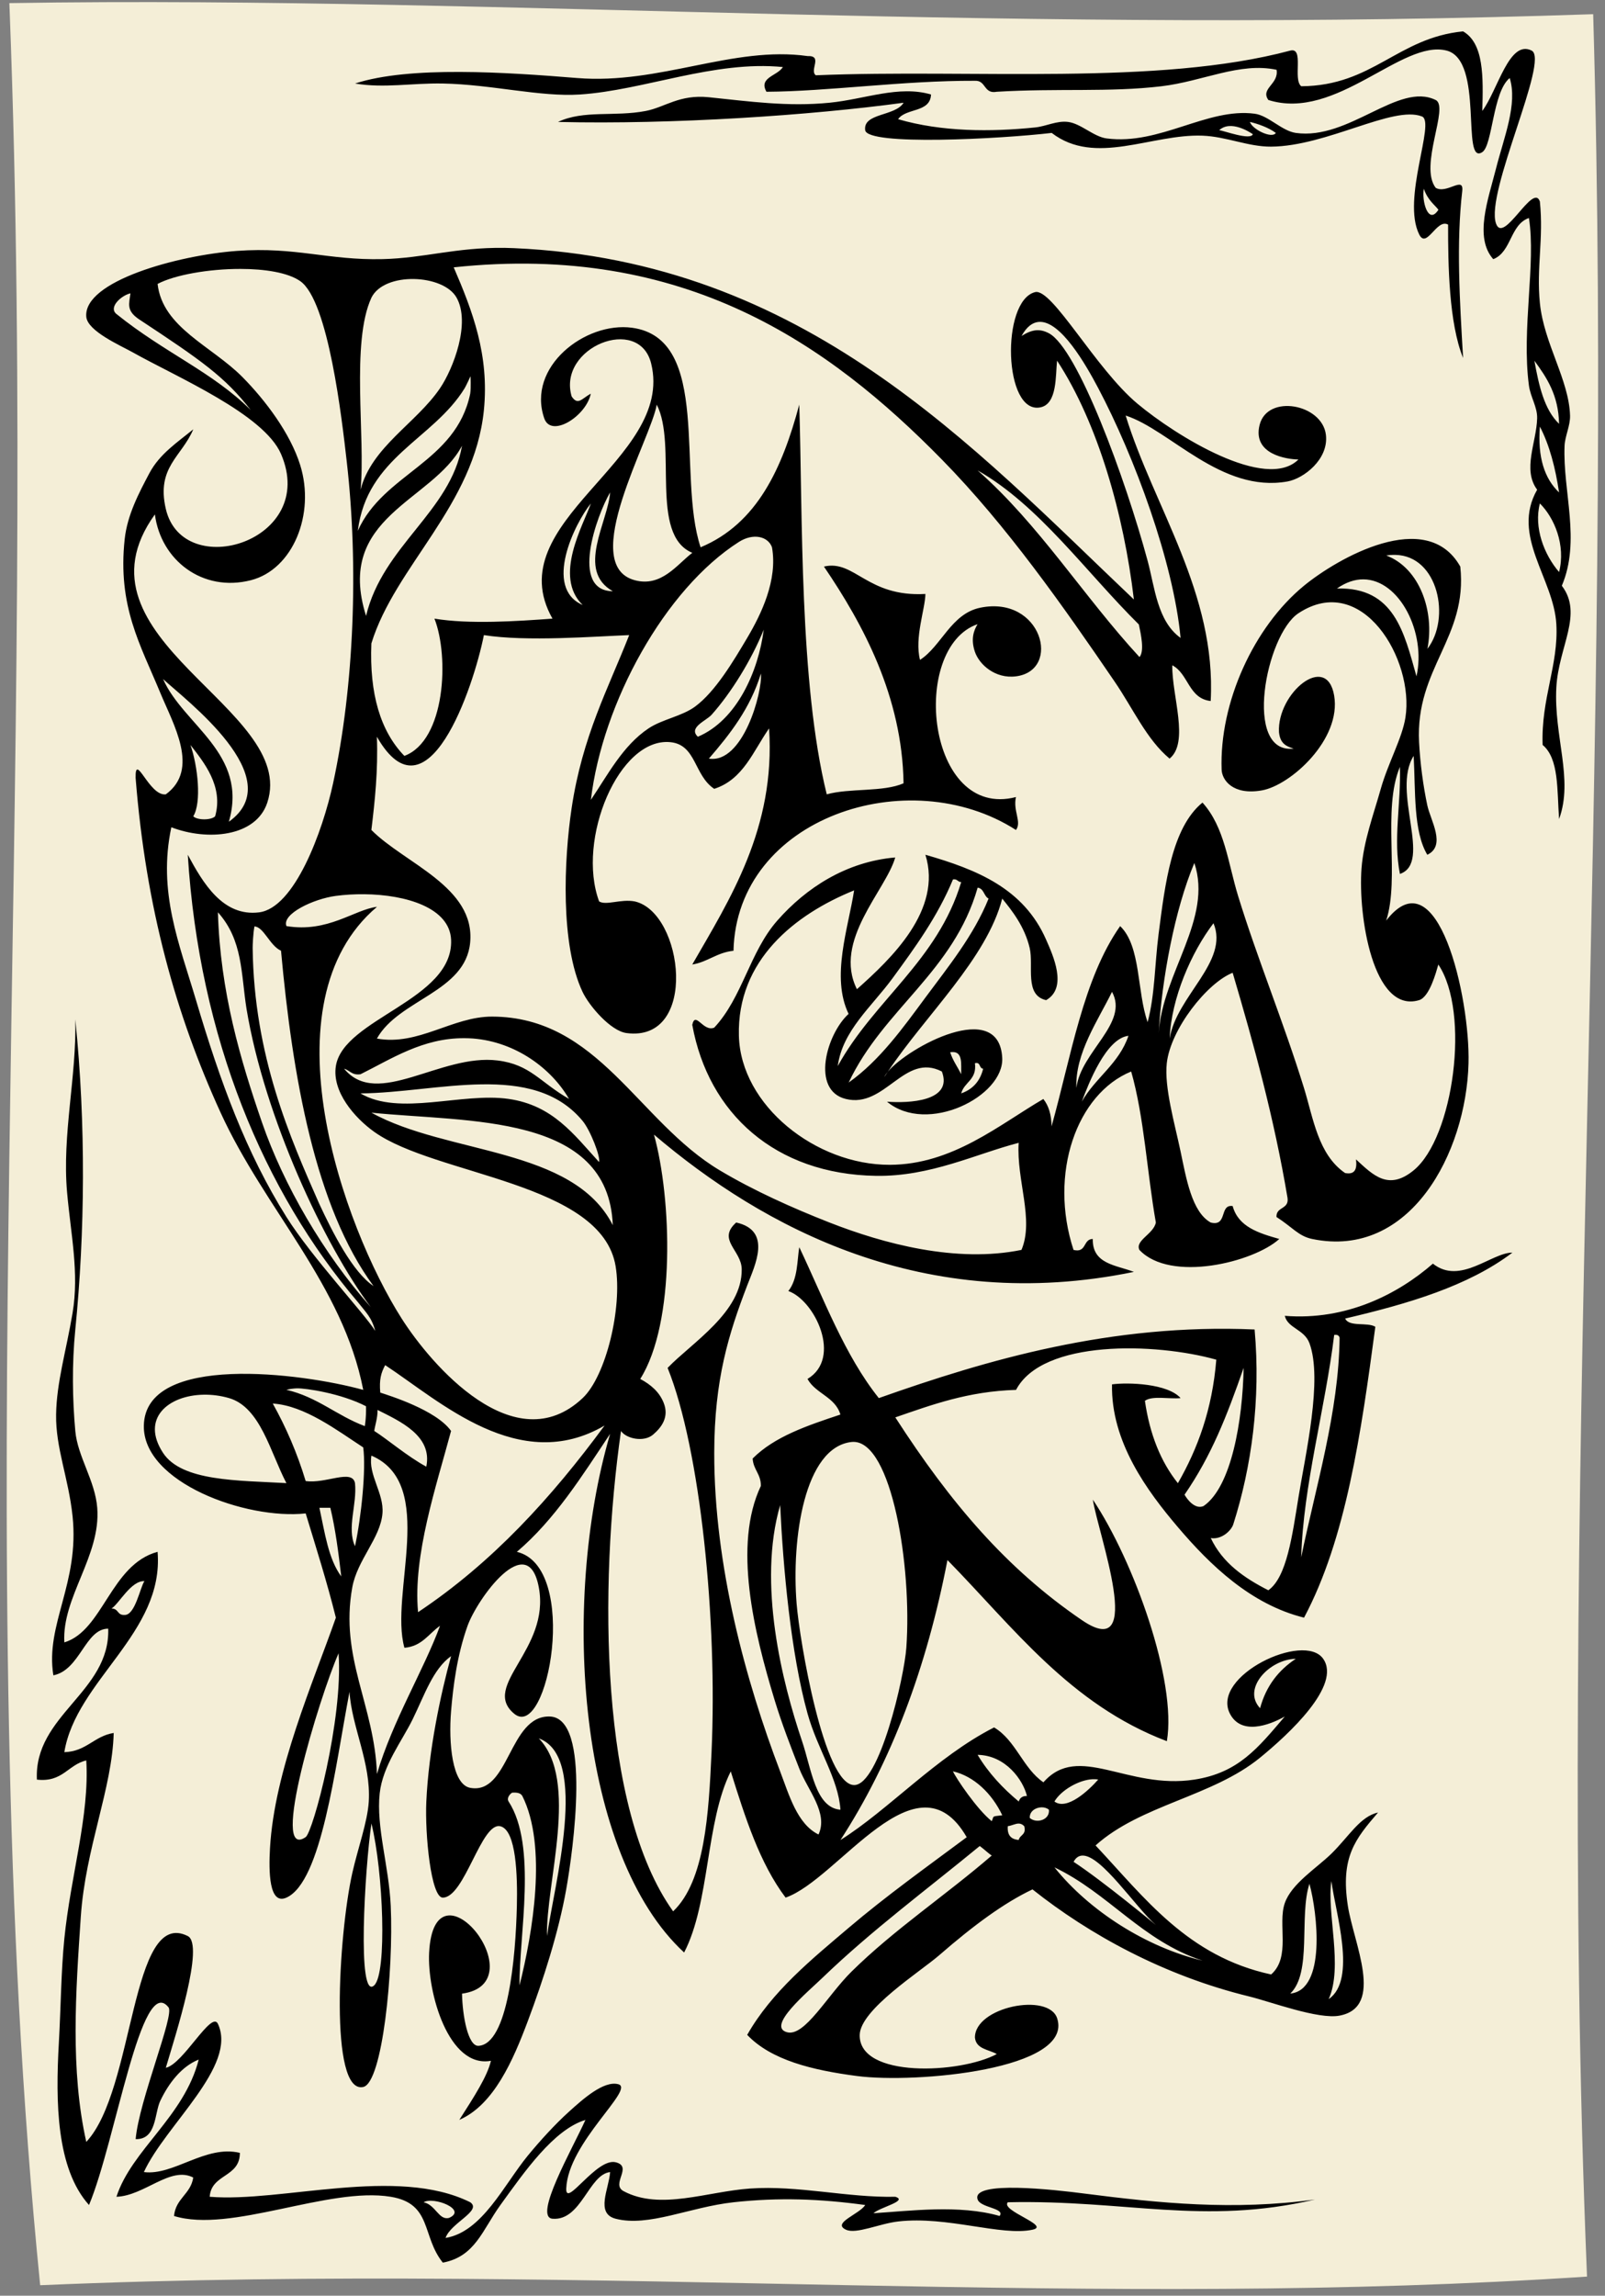 <?xml version="1.0" encoding="UTF-8"?>
<svg enable-background="new 0 0 481.89 688.819" version="1.1" viewBox="0 0 481.89 688.82" xml:space="preserve" xmlns="http://www.w3.org/2000/svg">
<rect x="0" y="0" width="481.89" height="688.82" fill="#808080" stroke="none"/>
<g transform="translate(0 9.1885e-5)"><path d="m2.889 2.946c2.211 57.632 2.606 115.26 2.23 172.76-0.377 57.49-1.526 114.85-2.321 171.93-0.795 57.07-1.236 113.88-0.11 170.26 1.126 56.387 3.817 112.36 9.373 167.78 43.39-1.854 85.051-2.194 125.4-1.916 40.35 0.279 79.39 1.176 117.54 1.916 38.147 0.74 75.4 1.322 112.18 1.09 36.776-0.232 73.073-1.28 109.31-3.679-2.427-58.914-3.022-117.12-2.723-174.7 0.298-57.586 1.49-114.55 2.723-171 1.233-56.446 2.507-112.37 3.057-167.86 0.549-55.491 0.374-110.55-1.207-165.27-41.49 1.422-82.44 1.915-122.91 1.792-40.48-0.122-80.47-0.859-120.04-1.783-39.56-0.925-78.7-2.038-117.44-2.795-38.751-0.756-77.113-1.156-115.14-0.535 0.013 0.334 0.026 0.669 0.039 1.003 0.013 0.334 0.026 0.669 0.039 1.003z" fill="#f4eed7"/><g fill-rule="evenodd">
	<path d="m439.28 9.414c6.276 3.605 6.069 13.695 5.765 23.881 4.685-6.295 8.081-21.53 14.822-18.116 5.421 2.745-13.952 42.529-10.705 51.878 2.259 6.503 11.173-12.474 13.176-6.587 1.149 11.296-1.067 19.789 0 30.468 1.217 12.17 8.728 22.948 9.059 33.763 0.092 2.997-1.528 6.152-1.647 9.058-0.566 13.821 4.939 28.41-0.823 41.997 6.499 8.523-0.981 18.233-1.647 30.469-0.805 14.794 5.215 27.521 0.824 39.526-0.638-8.786-1e-3 -18.116-4.941-22.234-0.503-13.911 4.809-23.966 4.117-36.232-0.774-13.756-13.693-26.452-5.764-40.351-4.485-6.047-0.203-14.15 0-21.41 0.095-3.408-2.002-6.351-2.471-9.882-2.248-16.936 2.169-36.585 0-50.231-5.702 1.983-5.178 10.193-10.705 12.352-5.792-6.536-1.527-17.921 0.823-27.175 2.39-9.409 6.541-19.351 4.117-27.175-5.124 4.129-5.117 20.205-8.234 22.234-6.465 4.207 0.663-27.543-10.705-30.468-13.417-3.453-33.18 21.249-53.525 14.822-2.464-3.484 3.18-4.714 2.47-9.058-11.1-2.363-22.1 3.461-34.586 4.941-15.677 1.858-31.182 0.552-49.408 1.647-4.042 0.748-3.137-3.452-6.588-3.294-21.532-0.08-43.965 3.19-62.584 3.294-2.437-4.322 3.302-4.738 4.941-7.412-20.62-2.041-41.689 6.97-60.937 8.235-11.953 0.786-26.583-3.028-41.173-3.294-9.363-0.17-17.579 1.47-26.352 0 16.381-5.336 45.252-3.383 66.702-1.647 24.801 2.007 46.768-9.739 69.172-6.587 4.691-0.183 0.456 4.278 2.47 5.764 46.809-1.931 102.64 3.238 142.46-7.411 4.26-1.053 0.668 8.665 3.294 10.705 21.525-0.158 28.842-14.526 48.582-16.47zm28.822 117.76c-0.176-8.608-3.692-13.875-7.412-18.94 1.348 7.436 2.931 14.637 7.412 18.94zm0 20.587c-1.107-7.402-2.856-14.163-5.765-19.764-0.717 9.228 1.398 15.621 5.765 19.764zm0 23.881c2.05-8.11-1.43-16.278-5.765-20.587-1.863 7.222 1.249 15.344 5.765 20.587z" clip-rule="evenodd"/>
	<path d="m279.53 28.354c-0.217 5.547-7.544 3.984-9.881 7.411 13.082 3.815 27.832 3.846 41.173 2.471 3.297-0.34 6.477-2.087 9.882-1.647 3.854 0.498 7.657 4.433 11.529 4.941 16.035 2.104 30.172-9.282 44.467-7.411 4.132 0.541 8.141 5.164 12.353 5.764 15.975 2.278 30.788-15.375 41.997-9.882 4.166 2.041-5.078 19.724 0 26.351 3.358 1.981 8.522-3.729 7.976 0.983-1.804 15.585-0.777 32.6 0.258 50.073-4.254-10.456-4.528-27.966-4.504-40.013-3.424-1.946-6.431 7.441-8.671 2.956-5.334-10.679 4.971-33.774 0.823-35.409-8.631-3.402-28.577 8.945-45.291 9.058-6.885 0.047-13.438-3.022-20.587-3.294-15.297-0.582-32.187 9.235-45.291-0.823-15.497 1.809-55.368 3.917-55.996-0.824-0.689-5.206 9.058-4.118 11.528-8.234-27.839 3.789-69.243 6.578-103.76 5.764 7.707-3.657 16.977-1.489 26.352-3.294 5.793-1.115 10.069-5.027 18.94-4.117 12.229 1.254 23.634 2.892 36.233 1.647 10.654-1.053 20.787-5.313 30.468-2.471zm103.53 11.529c-2.247-1.66-5.547-2.782-7.779-3.294 0.673 2.223 6.66 5.145 7.779 3.294zm-6.896 0.387c-0.877-0.591-6.631-4.376-10.101-1.211 1.329 0.139 9.405 3.151 10.101 1.211zm55.71 22.67c-0.981-1.377-3.204-2.801-4.375-6.31-0.703 3.461 1.269 11.109 4.375 6.31z" clip-rule="evenodd"/>
	<path transform="translate(-1.7914e-5)" d="m151.38 74.375c-14.57-0.184-23.95 3.08-36.54 3.375-16.351 0.383-26.049-3.75-43.652-2.469-17.759 1.293-46.229 9.075-45.282 19.781 0.382 4.322 10.351 8.639 14 10.688 13.227 7.428 39.3 18.492 44.469 30.469 11.301 26.187-29.477 38.547-34.594 16.469-2.901-12.52 4.795-15.655 8.25-23.875-4.82 3.949-10.112 7.38-13.188 13.188-3.076 5.808-6.622 12.468-7.406 19.75-2.173 20.169 4.716 31.68 10.688 46.125 3.914 9.47 11.927 22.964 1.656 30.469-4.988 0.621-9.23-12.903-9.062-4.938 3.097 39.117 12.109 71.122 25.531 100.47 13.261 28.993 36.674 51.597 42.812 83.156-18.442-5.095-65.474-11.12-65.875 10.719-0.314 17.083 30.763 28.289 48.594 26.344 3.136 10.314 6.38 20.513 9.062 31.281-6.868 19.564-18.455 45.878-19.781 69.188-0.391 6.873-0.334 17.177 4.938 14.812 10.617-4.763 14.598-39.189 18.938-61.75 0.634 10.49 6.488 21.286 5.781 32.938-0.369 6.088-3.299 14.114-4.938 21.406-4.167 18.545-6.973 66.486 3.281 64.219 5.769-1.275 9.137-34.806 8.25-54.344-0.543-11.949-4.41-23.655-3.312-33.75 0.909-8.359 6.711-15.709 9.906-22.25 3.57-7.305 6.107-15.052 11.531-18.938-3.109 11.285-6.736 28.2-7.438 43.656-0.448 9.855 1.408 28.825 4.938 28.812 6.596-0.023 11.577-22.839 17.312-21.406 4.789 1.196 5.143 15.035 4.938 23.875-0.363 15.691-2.709 41.537-11.531 42-3.135 0.164-4.8-8.931-4.938-15.656 22.805-3.09-8.313-42.109-9.875-12.344-0.624 11.897 5.828 34.832 18.558 32.49-1.082 4.64-4.955 10.636-9.496 17.729 10.367-4.515 16.142-17.858 20.562-29.625 4.681-12.46 9.255-26.738 11.531-39.531 2.059-11.571 7.684-51.51-4.938-51.875-12.285-0.357-12.136 23.545-23.875 21.406-5.455-0.995-6.548-13.548-5.75-23.062 0.602-7.172 1.728-16.536 4.938-25.531 2.874-8.053 18.108-29.276 21.406-11.531 3.473 18.685-17.493 29.489-7.406 37.875 10.159 8.446 19.78-44.08 0.812-48.562 11.423-9.713 19.548-22.722 28-35.406-15.076 51.46-9.292 126.6 22.219 155.62 7.791-14.993 6.405-39.156 14-54.344 4.321 13.796 8.678 27.549 16.469 37.875 15.875-5.477 39.413-44.109 54.375-18.125-11.884 8.84-24.18 17.616-35.438 27.188-11.072 9.415-23.081 19.104-30.469 32.125 7.242 7.591 19.525 10.585 32.969 12.344 17.696 2.313 65.092-1.966 60.094-17.312-2.557-7.852-24.736-3.439-24.688 5.781 0.359 3.484 4.115 3.542 6.562 4.938-10.918 5.892-41.43 7.351-41.156-5.75 0.159-7.607 18.217-18.99 23.875-23.906 10.526-9.146 19.556-15.743 28-19.75 17.01 13.522 39.466 25.891 65.062 32.125 6.384 1.555 20.764 6.979 27.156 5.75 13.579-2.608 4.192-21.748 2.469-32.938-2.256-14.67 2.249-20.072 9.062-28-5.391 1.161-8.765 7.22-14 12.344-4.412 4.318-11.966 8.973-14 14.844-2.199 6.345 1.881 16.132-4.094 21.406-25.06-5.408-37.971-22.999-52.719-38.719 13.6-12.222 35.027-14.6 49.406-26.344 8.677-7.087 24.483-21.712 18.938-29.656-5.746-8.231-33.799 5.21-28 16.469 3.332 6.47 11.599 3.588 16.469 0.844-8.07 9.46-13.907 16.892-27.156 18.938-20.12 3.104-34.766-11.2-45.312 0.812-6.191-4.24-8.264-12.587-14.812-16.469-17.298 8.781-31.769 24.805-46.125 33.781 15.245-23.457 25.856-51.565 32.125-84 19.838 20.238 36.822 43.321 65.875 54.344 3.052-18.02-9.924-54.1-22.219-72.469 1.527 10.169 16.059 49.326-3.281 36.156-22.641-15.417-39.447-35.156-56.031-60.844 11.03-3.793 21.854-7.823 36.25-8.25 7.938-15.153 41.824-14.198 60.125-9.062-1.215 14.98-5.626 26.774-11.531 37.062-5.127-6.401-8.452-14.645-9.906-24.719 2.222-1.62 7.209-0.479 10.719-0.812-3.861-4.373-15.721-4.776-20.594-4.125-0.352 17.243 10.56 32.001 19.781 42.844 9.74 11.455 21.929 23.195 37.875 27.156 12.601-23.631 17.132-55.323 21.406-87.281-2.378-1.465-7.851 0.164-9.062-2.469 18.904-4.428 36.941-9.726 50.219-19.781-6.272-0.021-15.671 9.841-23.875 3.312-10.498 9.145-26.031 17.139-44.469 15.656 0.902 3.761 5.848 4.001 7.406 8.219 4.019 10.881-1.204 33.335-3.281 46.125-1.868 11.5-3.514 24.072-9.062 28-7.283-3.697-13.759-8.199-17.281-15.656 3.272 0.527 6.16-2.274 6.75-4.125 5.449-17.082 8.296-37.345 6.406-58.469-43.07-1.87-80.38 9.12-112.83 20.59-10.24-12.82-16.46-29.64-23.88-45.28-0.671 3.981-0.391 9.505-3.281 13.156 7.962 2.803 16.238 20.107 5.75 26.375 2.431 4.433 8.33 5.372 9.875 10.688-9.889 3.287-19.771 6.585-26.344 13.188 0.197 3.372 2.497 4.622 2.469 8.219-8.433 17.759-2.061 43.922 4.125 64.25 2.148 7.06 4.845 14.012 7.406 20.562 2.552 6.528 8.766 13.29 5.781 19.781-6.404-3.129-8.826-11.834-11.531-18.938-10.238-26.891-19.819-61.601-19.781-95.531 0.024-22.168 4.375-35.844 9.875-50.219 2.344-6.125 7.568-16.508-3.281-18.938-5.838 5.196 1.572 8.301 1.656 14 0.19 12.876-14.952 22.031-22.25 29.625 9.881 24.478 14.98 75.842 13.188 115.28-0.84 18.478-1.972 38.685-11.531 47.781-22.033-30.764-22.336-97.312-15.656-144.12 1.611 2.315 6.864 3.46 9.655 1.063 2.544-2.184 4.841-5.257 3.176-9.487-1.286-3.268-3.832-5.48-7.05-7.201 10.657-16.887 9.438-54.164 4.125-73.312 32.723 27.837 81.119 54.156 144.09 41.188-5.343-2.068-12.509-2.298-12.344-9.875-2.999 0.02-1.767 4.276-5.781 3.281-7.488-22.853 0.916-46.835 17.312-53.531 3.91 13.657 4.767 30.382 7.406 45.312-0.662 3.456-6.316 5.362-4.938 8.219 9.33 9.897 34.331 3.694 42-3.281-6.199-1.762-12.296-3.619-14-9.875-4.079-0.601-1.445 6.245-6.594 4.938-5.718-3.171-7.37-13.417-9.062-21.406-1.788-8.443-4.91-19.217-4.125-26.375 1.124-10.253 12.118-24.137 19.781-27.156 6.39 21.609 12.443 43.559 16.469 67.531 0.531 3.55-3.471 2.571-3.312 5.75 4.837 3.097 6.594 5.737 10.719 6.594 29.387 6.103 46.238-25.79 46.938-52.719 0.51-19.659-9.244-62.87-24.719-42.812 4.142-12.768-1.283-33.242 4.125-46.125 0.341 11.139-2.07 21.731 0 32.125 9.888-3.401-2.643-24.833 4.125-35.406 0.576 10.678-0.117 22.614 4.094 29.656 5.764-2.727 0.954-10.344 0-14.844-1.238-5.844-2.138-12.54-2.469-18.938-1.154-22.251 14.672-31.36 12.375-52.688-10.084-17.914-36.916-2.468-46.938 5.75-15.058 12.346-25.437 35.079-24.719 55.188 0.111 3.108 3.367 7.748 12.062 6.219 8.696-1.53 23.961-15.348 21.719-28.469-2.243-13.121-17.179-0.667-16.562 11 0.363 3.479 2.188 4.225 4.406 4.938-15.259 1.742-8.382-34.149 1.438-40.625 19.137-12.621 34.835 13.956 32.125 31.281-0.971 6.208-5.228 13.681-7.406 21.406-2.195 7.785-5.159 15.673-5.781 23.875-1.074 14.154 3.467 43.663 17.281 39.531 3.159-0.944 5.129-8.451 5.781-10.688 9.661 14.377 4.587 51.928-7.406 61.75-7.581 6.209-12.176 1.448-17.312-3.281 0.344 2.814-0.235 4.669-3.281 4.094-8.111-5.576-9.525-16.402-12.344-25.531-6.001-19.43-14.026-38.886-19.781-57.625-3.033-9.876-4.002-20.596-10.688-28-9.197 7.504-11.234 24.287-13.188 39.531-1.159 9.043-1.103 18.281-3.281 26.344-3.25-9.102-1.951-22.76-8.25-28.812-11.109 15.791-14.71 39.078-20.594 60.094-0.039-3.529-0.885-6.234-2.469-8.219-13.172 7.658-27.248 19.698-46.094 19.75-22.211 0.061-44.754-17.816-45.312-38.688-0.608-22.691 16.796-36.455 34.594-43.656-1.755 11.345-7.01 25.98-1.656 37.062-6.623 6.006-11.41 22.941-0.812 25.531 11.779 2.88 17.53-14.039 28.812-8.25 3.441 9.044-10.047 9.546-16.469 9.062 12.105 10.017 35.191-1.616 34.594-13.156-0.928-17.922-28.134-3.262-34.344 4.156-0.356 0.532-0.721 1.061-1.062 1.594 0.205-0.474 0.574-1.01 1.062-1.594 11.36-17 29.696-33.915 34.344-51.938 2.907 3.561 6.727 8.37 8.25 14.844 1.242 5.279-1.681 14.169 4.938 15.625 6.558-3.753 2.026-13.497 0-18.125-6.733-15.382-20.763-21.048-36.25-25.5 5.165 16.59-10.302 31.221-20.562 40.344-7.293-14.555 8.738-29.715 11.5-39.531-14.715 1.267-26.765 9.113-35.406 18.938-8.313 9.453-10.46 23.054-18.938 32.125-3.308 1.398-5.656-5.151-6.594-0.844 4.836 26.622 24.936 44.852 55.188 45.312 16.336 0.249 29.954-6.582 42.812-9.906-0.706 11.21 4.69 23.012 0.844 32.125-19.589 4.01-41.434-1.856-57.656-8.219-11.17-4.382-22.8-9.6-32.938-15.656-24.612-14.704-36.383-46.043-68.344-46.125-11.938-0.03-22.109 8.841-34.594 6.594 6.583-11.786 26.603-13.952 28-28.812 1.573-16.728-19.701-23.73-29.656-33.781 1.062-8.82 2.02-17.723 1.656-27.969 15.064 26.351 28.966-14.597 32.125-30.5 12.783 2.033 33.272 0.387 43.625 0-6.311 16.097-14.037 30.261-17.281 51.906-2.318 15.466-3.424 40.965 3.281 55.156 1.979 4.19 8.418 11.71 13.188 12.344 21.721 2.89 17.149-36.189 2.469-39.5-4.188-0.787-8.579 1.305-10.688 0-6.866-18.583 5.988-49.323 21.406-47.781 7.81 0.781 7.05 9.968 13.156 14 8.738-2.791 11.709-11.356 16.469-18.125 1.982 29.989-11.838 51.318-23.062 70.844 4.707-0.783 7.392-3.618 12.375-4.125 0.984-40.033 52.616-56.896 84.812-36.25 1.813-2.415-0.961-5.738 0-9.875-26.823 6.937-31.988-44.77-11.531-51.875-1.135 1.899-2.088 4.426-0.812 8.25s6.093 8.205 12.344 7.406c13.814-1.767 7.759-24.374-10.719-20.594-8.76 1.792-11.647 11.515-18.094 15.656-1.699-6.633 1.569-15.348 1.625-19.781-17.541 0.99-21.227-10.402-30.469-8.219 11.79 17.33 23.509 39.045 23.906 65.031-6.103 2.682-16.202 1.389-23.062 3.312-8.283-33.558-7.197-83.59-8.25-116.94-5.105 19.049-12.586 35.696-29.625 42.812-7.214-21.739 3.534-62.623-20.594-65.875-14.031-1.891-31.689 11.756-26.344 27.188 2.081 6.007 12.615-0.663 13.969-7.406-2.665 1.432-3.867 3.688-5.75 0.812-4.282-14.722 20.245-24.57 23.875-9.875 7.194 29.122-46.224 47.27-29.625 76.562-10.606 0.781-25.01 1.736-35.438 0 4.49 11.448 3.291 36.606-9.031 41.188-7.164-7.384-10.527-18.581-9.906-33.75 7.129-23.234 30.921-41.4 33.781-70 1.65-16.512-3.404-29.742-9.062-42.844 69.328-7.39 112.65 23.106 146.56 57.656 19.548 19.917 36.542 44.186 51.906 66.688 5.527 8.093 9.599 17.35 16.469 23.062 6.014-4.893 0.65-18.918 0.812-28 4.89 2.52 4.856 9.982 11.531 10.719 1.754-32.294-17.045-58.131-25.531-85.656 13.324 4.29 28.667 23.33 48.594 19.781 4.804-0.856 12.411-6.616 11.531-14-1.108-9.282-17.568-12.309-19.906-2.969-2.208 8.82 8.114 10.319 11.656 10.375-9.75 9.667-36.853-7.148-48.344-16.75-12.613-10.54-25.609-34.748-30.719-33.469-10.319 2.584-9.479 36.956 1.656 34.562 5.016-1.078 4.458-9.507 4.938-14 12.291 18.727 20.086 46.36 23.062 71.656-48.38-45.86-98.78-101.57-186.08-105.41-1.02-0.045-2.029-0.082-3-0.094zm-79.25 6.312c7.372 0.003 14.291 1.082 18 3.656 8.5 5.901 12.526 41.406 14 54.344 3.546 31.122 2.223 67.058-4.125 96.344-3.15 14.528-11.577 37.398-22.219 38.719-10.851 1.347-16.812-8.753-21.406-17.281 3.441 55.026 22.902 101.17 51.062 134.22 2.357 3.031 4.141 4.53 5.219 8.656-3.216-5.201-19.033-22.06-26.656-34.188-12.159-19.421-19.826-40.376-27.156-65.062-5.041-16.975-11.54-32.476-7.406-51.875 10.676 4.119 25.39 2.992 28.812-7.406 9.324-28.318-60.736-48.994-33.75-86.469 1.784 13.733 14.303 23.448 28.812 19.75 12.628-3.218 19.408-19.844 14.812-34.562-2.98-9.544-10.433-19.404-17.281-26.344-9.246-9.371-24.067-14.873-25.531-28 5.117-2.707 15.335-4.504 24.812-4.5zm52.156 3.031c5.393 0.097 10.787 2.037 12.781 5.562 4.333 7.661-1.022 21.414-4.938 27.188-7.153 10.549-20.526 17.569-23.875 30.469 1.529-15.709-2.974-44.16 3.281-57.656 1.962-3.913 7.357-5.659 12.75-5.562zm-85.119 4.302c-0.398 3.144-1.268 5.106 2.386 7.657 19.019 12.542 25.928 17.352 33.755 27.382-11.556-11.5-25.809-17.14-40.343-28.841-2.505-2.017 1.493-5.604 4.193-6.198zm272.67 8.573c6.541-0.595 14.16 12.791 17.906 19.875 10.794 20.409 22.567 52.072 24.719 74.938-7-5.036-7.74-15.154-9.875-23.062-6.7-24.818-21.036-63.785-29.656-68.344-2.816-1.489-5.14-1.135-8.219 0.812 1.548-2.805 3.294-4.052 5.125-4.219zm-170.57 16.301s0.194 3.188-0.089 5.23c-4.293 20.684-26.057 23.871-33.75 41.156 2.773-22.205 22.596-27.34 32.094-42.812 0.379-0.618 1.746-3.574 1.746-3.574zm55.911 8.512c6.26 12.131-2.295 39.06 10.688 44.469-4.555 3.431-9.231 10.384-17.281 8.219-17.189-4.624 4.948-42.532 6.594-52.688zm-58.46 12.34c-3.494 19.838-23.796 30.002-28.812 51.062-9.418-29.854 19.846-34.214 28.812-51.062zm154.81 7.406c18.391 10.432 32.533 30.524 48.406 46.219 0.644 3.026 1.714 8.013 0.188 9.781-16.735-18.124-30.051-39.682-48.594-56zm-110.34 6.59c-0.666 8.933-10.27 23.446 0.812 29.656-12.969-0.104-4.859-22.743-0.812-29.656zm-5.781 3.312c-2.265 6.507-11.316 21.918-2.469 30.469-11.89-5.143-2.357-24.541 2.469-30.469zm54.375 13.156c1.752 9.851-3.231 20.086-7.438 27.188-4.139 6.987-9.579 16.135-15.625 20.594-3.995 2.946-9.862 3.803-14 6.562-7.763 5.176-12.296 14.046-17.312 21.438 3.482-29.178 22.244-63.256 44.469-77.406 4.319-2.732 8.745-1.635 9.906 1.625zm187.16 2.28c12.912 0.264 16.7 19.103 9.625 28.188 2.211-11.211-2.301-24.225-12.344-28 0.941-0.156 1.858-0.205 2.719-0.188zm-9.594 7.344c10.918 0.079 18.902 16.119 15.938 29.094-3.694-13.05-6.627-26.847-23.875-26.344 2.732-1.913 5.418-2.768 7.938-2.75zm-180.04 15.1c-1.603 12.398-8.006 27.154-19.781 32.125-2.96-2.785 2.506-4.781 4.125-6.594 5.881-6.587 11.975-16.452 15.656-25.531zm-0.844 13.156c0.503 5.639-5.407 27.141-15.625 25.531 6.355-7.37 12.394-15.037 15.625-25.531zm-179.5 1.656c6.612 6.175 38.161 29.728 19.75 42.812 5.919-20.488-13.652-28.932-19.75-42.812zm8.219 19.781c3.994 5.136 9.984 12.417 7.406 21.406-1.197 1.21-5.364 1.21-6.562 0 2.542-4.127 1.369-15.098-0.844-21.406zm301.41 35.406c5.596 16.724-9.506 32.996-10.719 51.031 0.993-16.301 4.791-36.92 10.719-51.031zm-72.031 4.906c0.922 0.038 1.11 0.804 2.031 0.844-7.117 23.627-26.144 35.362-37.062 55.188 1.414-10.669 10.25-17.862 16.469-26.375 6.655-9.112 13.466-18.383 18.125-29.625 0.166-0.029 0.306-0.037 0.438-0.031zm6.969 2.5c1.934 0.263 1.831 2.536 3.281 3.281-4.443 11.064-12.176 20.513-18.938 29.656-6.708 9.071-13.764 18.954-23.062 25.531 10.373-22.018 31.545-33.253 38.719-58.469zm-184.19 1.969c12.63 0.129 25.681 4.094 26.094 13.656 0.78 18.078-32.339 23.623-34.594 37.906-1.208 7.655 5.578 15.508 11.531 19.75 18.442 13.143 68.339 15.085 72.469 40.344 2.036 12.445-2.889 32.924-9.906 39.531-20.398 19.206-45.479-9.952-54.344-23.875-17.584-27.613-41.446-94.721-7.406-123.53-6.855 0.837-14.694 7.839-27.188 5.781-1.449-3.621 8.044-8.159 14.844-9.062 2.713-0.361 5.585-0.53 8.5-0.5zm-43.912 5.42c7.526 8.423 6.899 18.313 8.582 28.941 5.397 32.574 23.413 71.043 37.319 89.529-14.256-16-26.233-36.8-32.629-55.3-6.515-18.85-12.574-39.3-13.273-63.17zm298.91 3.281c4.8 11.493-11.15 21.855-13.156 34.594 0.49-12.139 6.508-25.867 13.156-34.594zm-287.94 0.96c2.808 0.146 4.622 5.824 7.973 7.29 3.437 37.736 10.274 76.954 27.783 100.62-6.259-4.151-12.3-16.06-16.36-24.799-8.592-19.505-19.554-44.17-19.938-76.676-0.009-0.772 0.141-4.448 0.542-6.434zm257.47 19.63c5.176 9.357-9.38 17.958-10.688 28.812-0.45-10.337 6.553-20.318 10.688-28.812zm4.938 13.188c-2.845 8.41-9.936 12.56-14 19.75 2.029-5.439 7.284-18.984 14-19.75zm-199.34 0.719c0.834 8e-3 1.671 0.026 2.531 0.094 13.032 1.032 23.682 9.185 28.844 18.125-8.846-5.083-11.57-10.304-21.438-11.531-17.143-2.132-36.091 14.595-46.094 2.469 1.721 0.474 2.348 2.051 4.938 1.656 9.139-4.516 18.715-10.926 31.219-10.812zm146.5 4.156c3.162-0.073 2.558 3.635 2.625 6.656-1.092-2.202-2.517-4.096-3.312-6.594 0.246-0.04 0.477-0.058 0.688-0.062zm7.312 3.281c1.116 0.085 0.77 1.654 1.906 1.719-0.913 3.754-3.14 6.194-6.594 7.406 0.92-3.473 4.766-4.03 4.125-9.062 0.228-0.057 0.403-0.075 0.562-0.062zm-148.67 6.41c11.915-0.177 22.808 1.938 30.312 10.969 2.341 2.817 5.452 10.831 4.938 12.344-7.63-8.354-13.909-17.034-27.156-18.938-14.028-2.016-32.838 5.257-44.469-1.656 11.538-0.09 24.46-2.542 36.375-2.719zm-33.094 8.5c29.157 2.959 71.163 0.195 72.469 33.75-11.935-23.475-49.689-21.121-72.469-33.75zm289.69 66.656c0.555 0.062 0.863 0.362 1 0.844-0.232 22.291-7.23 44.941-11.531 65.906 0.623-21.613 7.184-44.462 9.906-66.719 0.239-0.034 0.44-0.052 0.625-0.031zm-285.56 9.094c16.455 10.826 40.274 33.091 65.875 18.125-15.833 21.498-33.593 41.077-56 56-1.601-17.024 5.533-38.005 9.906-54.375-4.434-6.271-18.622-10.642-21.255-11.508-0.343-3.911 0.227-5.921 1.474-8.242zm257.75 0.812c-0.3 15.623-3.607 35.676-12.031 41.469-2.517 1.093-4.826-1.843-5.719-3.406 8.061-11.702 12.638-23.41 17.75-38.062zm-284.28 6.15c2.692-0.049 13.233 1.488 20.781 5.375 0.069 3.705-0.365 5.964-0.365 5.964-8.395-3.133-14.188-8.725-23.541-10.901 1.048-0.258 2.089-0.391 3.125-0.438zm-27.969 1.91c2.455-0.039 5.019 0.27 7.562 1 9.478 2.719 12.417 16.242 17.281 25.531-14.612-0.828-31.411-0.504-37.031-9.062-6.782-10.328 1.548-17.299 12.188-17.469zm20.75 2.656c9.571 0.589 19.333 8.075 27.156 13.156 0.894 6.5-0.569 20.921-2.469 29.656-2.521-5.558 0.667-12.494 0-18.938-0.853-4.362-8.813 0.281-14.812-0.63-2.544-8.436-5.937-16.203-9.875-23.245zm31.464 1.921c6.684 3.365 16.56 7.723 14.63 17.016-5.7-3.084-11.753-8.282-15.625-10.719 0.234-1.687 1.017-3.896 0.995-6.297zm142.82 9.579c11.53-0.13 17.692 37.295 15.938 61.781-0.625 8.729-8.05 41.188-15.656 41.188-9.085 0-16.396-43.437-17.281-54.375-1.585-19.586 2.321-46.948 16.469-48.562 0.186-0.021 0.348-0.029 0.531-0.031zm-144.66 4.125c19.881 8.556 5.345 41.461 9.906 57.656 5.323-0.442 7.274-4.242 10.688-6.594-4.776 13.068-14.27 28.548-18.938 44.469-0.722-20.605-11.248-34.863-7.406-56 1.509-8.3 8.457-14.769 9.062-22.219 0.49-6.037-4.332-11.538-3.312-17.312zm122.72 14.84c0.875 18.674 3.206 44.538 8.219 62.562 2.984 10.728 9.254 19.544 9.875 28.844-7.521-0.574-8.698-12.232-11.531-20.594-5.933-17.519-13.426-47.262-6.562-70.812zm-138.34 0.812h3.281c1.543 6.418 2.436 13.48 3.281 20.594-3.865-5.193-4.947-13.151-6.562-20.594zm5.75 43.656c1.427 19.82-7.697 53.668-9.875 55.156-10.934 7.469 4.051-41.83 9.875-55.156zm287.4 1.66c-5.132 3.377-8.909 8.113-10.719 14.812-5.501-5.831 2.803-14.686 10.719-14.812zm-227.28 23.875c15.322 5.526 4.449 44.662 2.469 59.281-0.427-15.723 9.773-46.659-2.469-59.281zm131.75 4.938c8.455 0.135 13.682 7.602 14.812 12.344-1.409-0.037-2.131 0.621-2.469 1.656-4.791-3.993-9.053-8.508-12.344-14zm-7.41 4.94c6.372 1.5 11.708 6.657 14.812 13.188-3.322 0.418-2.401 0.1-3.156 1.781-4.46-3.55-10.77-12.98-11.66-14.97zm41.938 2.375c0.593-0.029 1.156-2e-3 1.688 0.094-2.897 3.285-9.402 9.377-13.156 6.594 2.004-3.404 7.32-6.484 11.469-6.688zm-171.22 5.031c7.542 15.045 3.108 41.148-0.844 56.812-0.169-14.907 5.376-41.836-3.281-55.156-0.681-1.048 0.449-2.324 1.086-2.66 1.077-0.052 2.437-0.061 3.039 1.003zm155.91 3.4c0.815-8e-3 1.61 0.217 2.188 0.719 0.325 3.084-3.731 4.246-5.75 2.469-0.106-2.002 1.77-3.17 3.562-3.188zm-201.22 4.844c3.589 14.582 4.714 44.876 0.844 48.562-5.242 4.994-2.825-35.114-0.844-48.562zm194.25 0.031c0.586-0.016 1.173 0.177 1.75 0.781 0.707 2.627-1.305 2.555-1.656 4.125-2.316-0.154-3.495-1.44-3.281-4.125 1.203-0.159 2.21-0.755 3.188-0.781zm-7.996 9.581c-13.792 11.92-29.252 22.15-42.129 34.857-7.258 7.162-14.012 19.552-19.304 18.181-6.403-1.658 6.172-12.084 10.59-16.34 14.842-14.297 31.267-26.422 47.234-39.549 1.378 1.003 2.848 2.456 3.609 2.85zm27.22 0.02c5.709-0.167 16 15.599 22.062 20.844 0 0-15.929-13.21-24.719-18.969 0.687-1.292 1.599-1.844 2.656-1.875zm-8.406 3.531c16.351 7.805 26.27 22.044 44.469 28-16.839-4.024-33.971-14.89-44.469-28zm83.156 4.125c1.132 9.193 7.761 29.583-0.812 35.406 4.391-9.774-0.653-25.856 0.812-35.406zm-6.594 0.812c2.416 8.786 5.043 31.884-5.75 32.938 6.593-6.308 2.574-23.214 5.75-32.938z"/>
	<path d="m325.46 658.16c22.804 2.936 44.937 5.133 69.358 1.802-33.598 7.83-56.75 0.028-92.229 0.823-2.332 2.516 13.031 7.029 7.411 8.235-9.369 2.011-25.607-4.181-40.35-2.471-5.697 0.661-12.551 3.89-15.646 2.471-4.383-2.009 4.109-4.675 5.765-7.411-13.642-1.86-25.877-2.317-39.527-0.824-13.165 1.44-25.522 7.506-35.41 4.941-6.136-1.592-1.984-9.016-1.646-13.999-6.44 0.704-8.625 14.698-17.293 13.999-5.838-0.471 5.914-20.877 9.881-29.646-9.531 2.888-18.286 15.532-25.527 25.528-5.427 7.489-7.544 15.459-17.293 17.293-6.414-7.974-3.128-17.71-15.646-19.764-18.694-3.067-48.056 11.033-65.055 5.765 0.479-5.285 5.004-6.525 5.765-11.529-6.821-3.557-14.651 5.483-23.058 5.765 4.589-14.134 20.358-24.067 24.704-41.174-5.09 2.033-8.922 6.928-11.528 12.353-1.801 3.747-1.067 11.678-7.411 11.528 1.032-11.653 11.705-37.183 9.881-39.526-8.167-10.49-15.858 40.128-23.88 59.29-9.829-10.933-10.061-30.908-9.059-48.585 0.61-10.762 0.67-21.525 1.647-31.292 1.893-18.932 7.597-36.951 6.588-53.526-5.543 1.319-7.082 6.643-14.822 5.765-0.938-19.361 22.018-26.259 21.41-45.291-6.938 0.012-8.404 12.393-16.47 13.999-2.474-15.306 7.896-27.598 5.765-47.762-1.208-11.431-5.096-20.439-4.941-30.469 0.15-9.743 2.997-18.918 4.941-30.468 2.033-12.081-0.538-23.686-1.647-36.233-1.532-17.331 2.882-34.683 2.47-51.879 3.228 31.472 2.895 64.106 0 93.052-1.044 10.444-0.85 21.105 0 30.469 0.697 7.68 5.956 14.872 6.588 23.058 1.114 14.418-10.655 26.818-9.882 40.35 11.627-3.499 13.921-23.388 27.998-27.175 2.01 24.337-24.485 38.565-27.998 60.114 6.656-0.206 8.9-4.825 14.823-5.765-0.435 16.7-8.49 34.485-9.882 55.173-1.514 22.504-3.185 45.929 1.647 67.524 14.65-15.544 13.233-70.422 30.469-61.761 5.103 2.564-3.616 29.522-6.588 39.527 5.229-1.092 13.708-17.325 15.646-13.176 5.907 12.651-15.717 30.32-22.234 44.468 8.963 1.145 18.488-8.234 28.822-5.765 0.032 7.443-8.578 6.244-9.059 13.176 21.639 1.771 56.192-9.3 78.23 1.646 3.635 2.561-5.892 6.186-7.411 10.705 11.02-1.8 17.518-15.953 24.704-24.704 3.617-4.406 8.133-9.369 12.352-13.175 3.904-3.522 10.405-9.454 14.823-8.235 5.099 1.406-15.11 17.44-15.646 31.292-0.233 6.027 9.115-9.387 14.913-7.867 5.18 1.358-1.708 6.608 2.38 8.691 10.935 5.782 25.018 0.077 37.88-0.824 14.471-1.014 29.287 2.784 43.644 2.471 3.894 1.259-4.572 3.113-6.588 4.94 10.748-0.667 25.794-2.67 37.88 0.824 1.787-2.378-5.692-2.399-6.588-4.941-2.069-5.868 23.526-2.882 31.929-1.8zm-291.97-175.52c2.199-3e-3 1.608 2.056 3.936 1.924 3.165 0.052 4.607-8.183 5.936-10.147-4.024-0.182-7.558 6.695-9.872 8.224zm101.38 182.82c5.53-2.466-4.727-6.497-7.686-4.67 3.638 0.754 4.589 5.564 7.686 4.67z" clip-rule="evenodd"/>
</g></g></svg>

